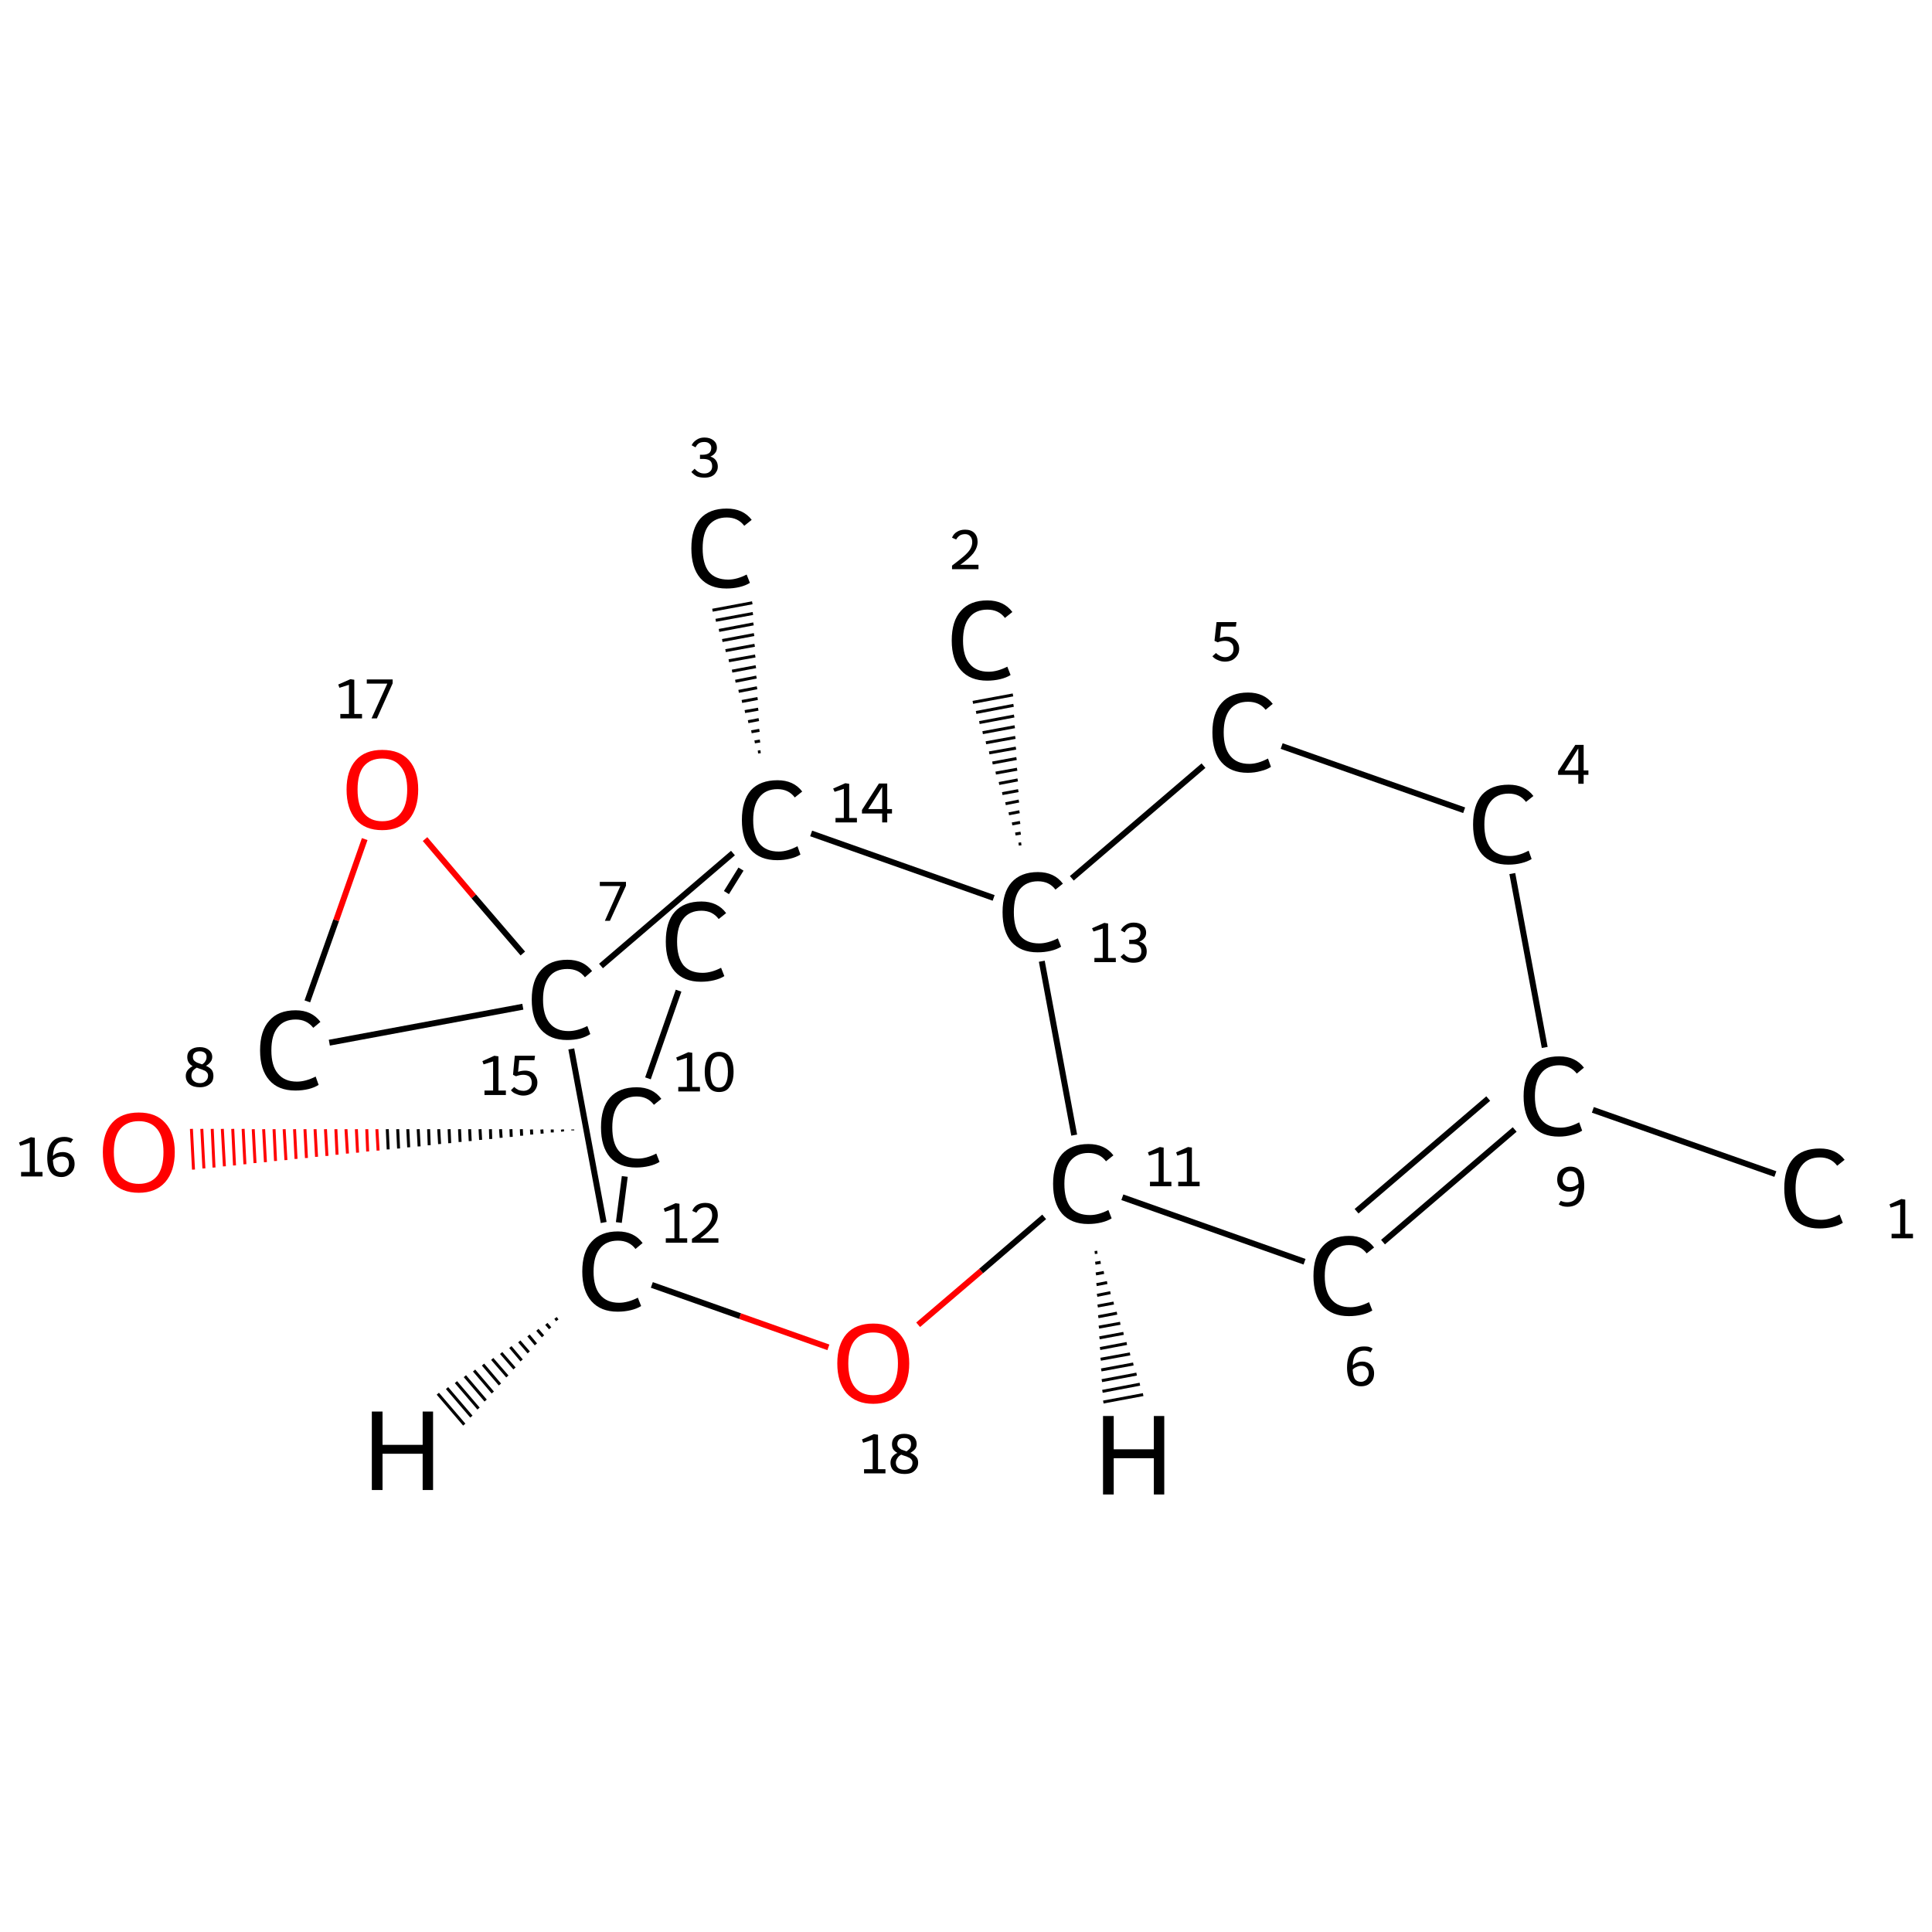 <?xml version='1.0' encoding='iso-8859-1'?>
<svg version='1.1' baseProfile='full'
              xmlns='http://www.w3.org/2000/svg'
                      xmlns:rdkit='http://www.rdkit.org/xml'
                      xmlns:xlink='http://www.w3.org/1999/xlink'
                  xml:space='preserve'
width='650px' height='650px' viewBox='0 0 650 650'>
<!-- END OF HEADER -->
<rect style='opacity:1.0;fill:#FFFFFF;stroke:none' width='650.0' height='650.0' x='0.0' y='0.0'> </rect>
<path class='bond-0 atom-0 atom-1' d='M 597.3,395.0 L 535.9,373.4' style='fill:none;fill-rule:evenodd;stroke:#000000;stroke-width:2.0px;stroke-linecap:butt;stroke-linejoin:miter;stroke-opacity:1' />
<path class='bond-1 atom-1 atom-2' d='M 509.6,380.0 L 465.3,417.9' style='fill:none;fill-rule:evenodd;stroke:#000000;stroke-width:2.0px;stroke-linecap:butt;stroke-linejoin:miter;stroke-opacity:1' />
<path class='bond-1 atom-1 atom-2' d='M 500.7,369.6 L 456.4,407.5' style='fill:none;fill-rule:evenodd;stroke:#000000;stroke-width:2.0px;stroke-linecap:butt;stroke-linejoin:miter;stroke-opacity:1' />
<path class='bond-2 atom-2 atom-3' d='M 438.9,424.5 L 377.6,402.8' style='fill:none;fill-rule:evenodd;stroke:#000000;stroke-width:2.0px;stroke-linecap:butt;stroke-linejoin:miter;stroke-opacity:1' />
<path class='bond-3 atom-3 atom-4' d='M 361.4,381.9 L 350.5,323.4' style='fill:none;fill-rule:evenodd;stroke:#000000;stroke-width:2.0px;stroke-linecap:butt;stroke-linejoin:miter;stroke-opacity:1' />
<path class='bond-4 atom-4 atom-5' d='M 342.7,284.0 L 343.6,283.9' style='fill:none;fill-rule:evenodd;stroke:#000000;stroke-width:1.0px;stroke-linecap:butt;stroke-linejoin:miter;stroke-opacity:1' />
<path class='bond-4 atom-4 atom-5' d='M 341.6,280.6 L 343.4,280.3' style='fill:none;fill-rule:evenodd;stroke:#000000;stroke-width:1.0px;stroke-linecap:butt;stroke-linejoin:miter;stroke-opacity:1' />
<path class='bond-4 atom-4 atom-5' d='M 340.5,277.2 L 343.2,276.7' style='fill:none;fill-rule:evenodd;stroke:#000000;stroke-width:1.0px;stroke-linecap:butt;stroke-linejoin:miter;stroke-opacity:1' />
<path class='bond-4 atom-4 atom-5' d='M 339.4,273.8 L 343.0,273.1' style='fill:none;fill-rule:evenodd;stroke:#000000;stroke-width:1.0px;stroke-linecap:butt;stroke-linejoin:miter;stroke-opacity:1' />
<path class='bond-4 atom-4 atom-5' d='M 338.3,270.4 L 342.8,269.5' style='fill:none;fill-rule:evenodd;stroke:#000000;stroke-width:1.0px;stroke-linecap:butt;stroke-linejoin:miter;stroke-opacity:1' />
<path class='bond-4 atom-4 atom-5' d='M 337.2,267.0 L 342.6,266.0' style='fill:none;fill-rule:evenodd;stroke:#000000;stroke-width:1.0px;stroke-linecap:butt;stroke-linejoin:miter;stroke-opacity:1' />
<path class='bond-4 atom-4 atom-5' d='M 336.1,263.6 L 342.4,262.4' style='fill:none;fill-rule:evenodd;stroke:#000000;stroke-width:1.0px;stroke-linecap:butt;stroke-linejoin:miter;stroke-opacity:1' />
<path class='bond-4 atom-4 atom-5' d='M 335.0,260.1 L 342.2,258.8' style='fill:none;fill-rule:evenodd;stroke:#000000;stroke-width:1.0px;stroke-linecap:butt;stroke-linejoin:miter;stroke-opacity:1' />
<path class='bond-4 atom-4 atom-5' d='M 333.9,256.7 L 342.0,255.2' style='fill:none;fill-rule:evenodd;stroke:#000000;stroke-width:1.0px;stroke-linecap:butt;stroke-linejoin:miter;stroke-opacity:1' />
<path class='bond-4 atom-4 atom-5' d='M 332.8,253.3 L 341.8,251.7' style='fill:none;fill-rule:evenodd;stroke:#000000;stroke-width:1.0px;stroke-linecap:butt;stroke-linejoin:miter;stroke-opacity:1' />
<path class='bond-4 atom-4 atom-5' d='M 331.7,249.9 L 341.6,248.1' style='fill:none;fill-rule:evenodd;stroke:#000000;stroke-width:1.0px;stroke-linecap:butt;stroke-linejoin:miter;stroke-opacity:1' />
<path class='bond-4 atom-4 atom-5' d='M 330.6,246.5 L 341.4,244.5' style='fill:none;fill-rule:evenodd;stroke:#000000;stroke-width:1.0px;stroke-linecap:butt;stroke-linejoin:miter;stroke-opacity:1' />
<path class='bond-4 atom-4 atom-5' d='M 329.5,243.1 L 341.2,240.9' style='fill:none;fill-rule:evenodd;stroke:#000000;stroke-width:1.0px;stroke-linecap:butt;stroke-linejoin:miter;stroke-opacity:1' />
<path class='bond-4 atom-4 atom-5' d='M 328.4,239.7 L 341.0,237.3' style='fill:none;fill-rule:evenodd;stroke:#000000;stroke-width:1.0px;stroke-linecap:butt;stroke-linejoin:miter;stroke-opacity:1' />
<path class='bond-4 atom-4 atom-5' d='M 327.3,236.3 L 340.8,233.8' style='fill:none;fill-rule:evenodd;stroke:#000000;stroke-width:1.0px;stroke-linecap:butt;stroke-linejoin:miter;stroke-opacity:1' />
<path class='bond-5 atom-4 atom-6' d='M 360.6,295.5 L 404.9,257.6' style='fill:none;fill-rule:evenodd;stroke:#000000;stroke-width:2.0px;stroke-linecap:butt;stroke-linejoin:miter;stroke-opacity:1' />
<path class='bond-6 atom-6 atom-7' d='M 431.2,251.0 L 492.6,272.6' style='fill:none;fill-rule:evenodd;stroke:#000000;stroke-width:2.0px;stroke-linecap:butt;stroke-linejoin:miter;stroke-opacity:1' />
<path class='bond-7 atom-4 atom-8' d='M 334.3,302.1 L 272.9,280.4' style='fill:none;fill-rule:evenodd;stroke:#000000;stroke-width:2.0px;stroke-linecap:butt;stroke-linejoin:miter;stroke-opacity:1' />
<path class='bond-8 atom-8 atom-9' d='M 255.0,253.0 L 255.9,252.9' style='fill:none;fill-rule:evenodd;stroke:#000000;stroke-width:1.0px;stroke-linecap:butt;stroke-linejoin:miter;stroke-opacity:1' />
<path class='bond-8 atom-8 atom-9' d='M 253.9,249.6 L 255.7,249.3' style='fill:none;fill-rule:evenodd;stroke:#000000;stroke-width:1.0px;stroke-linecap:butt;stroke-linejoin:miter;stroke-opacity:1' />
<path class='bond-8 atom-8 atom-9' d='M 252.8,246.2 L 255.5,245.7' style='fill:none;fill-rule:evenodd;stroke:#000000;stroke-width:1.0px;stroke-linecap:butt;stroke-linejoin:miter;stroke-opacity:1' />
<path class='bond-8 atom-8 atom-9' d='M 251.7,242.8 L 255.3,242.1' style='fill:none;fill-rule:evenodd;stroke:#000000;stroke-width:1.0px;stroke-linecap:butt;stroke-linejoin:miter;stroke-opacity:1' />
<path class='bond-8 atom-8 atom-9' d='M 250.6,239.4 L 255.1,238.6' style='fill:none;fill-rule:evenodd;stroke:#000000;stroke-width:1.0px;stroke-linecap:butt;stroke-linejoin:miter;stroke-opacity:1' />
<path class='bond-8 atom-8 atom-9' d='M 249.6,236.0 L 254.9,235.0' style='fill:none;fill-rule:evenodd;stroke:#000000;stroke-width:1.0px;stroke-linecap:butt;stroke-linejoin:miter;stroke-opacity:1' />
<path class='bond-8 atom-8 atom-9' d='M 248.5,232.6 L 254.7,231.4' style='fill:none;fill-rule:evenodd;stroke:#000000;stroke-width:1.0px;stroke-linecap:butt;stroke-linejoin:miter;stroke-opacity:1' />
<path class='bond-8 atom-8 atom-9' d='M 247.4,229.2 L 254.5,227.8' style='fill:none;fill-rule:evenodd;stroke:#000000;stroke-width:1.0px;stroke-linecap:butt;stroke-linejoin:miter;stroke-opacity:1' />
<path class='bond-8 atom-8 atom-9' d='M 246.3,225.8 L 254.3,224.3' style='fill:none;fill-rule:evenodd;stroke:#000000;stroke-width:1.0px;stroke-linecap:butt;stroke-linejoin:miter;stroke-opacity:1' />
<path class='bond-8 atom-8 atom-9' d='M 245.2,222.3 L 254.1,220.7' style='fill:none;fill-rule:evenodd;stroke:#000000;stroke-width:1.0px;stroke-linecap:butt;stroke-linejoin:miter;stroke-opacity:1' />
<path class='bond-8 atom-8 atom-9' d='M 244.1,218.9 L 253.9,217.1' style='fill:none;fill-rule:evenodd;stroke:#000000;stroke-width:1.0px;stroke-linecap:butt;stroke-linejoin:miter;stroke-opacity:1' />
<path class='bond-8 atom-8 atom-9' d='M 243.0,215.5 L 253.7,213.5' style='fill:none;fill-rule:evenodd;stroke:#000000;stroke-width:1.0px;stroke-linecap:butt;stroke-linejoin:miter;stroke-opacity:1' />
<path class='bond-8 atom-8 atom-9' d='M 241.9,212.1 L 253.5,209.9' style='fill:none;fill-rule:evenodd;stroke:#000000;stroke-width:1.0px;stroke-linecap:butt;stroke-linejoin:miter;stroke-opacity:1' />
<path class='bond-8 atom-8 atom-9' d='M 240.8,208.7 L 253.3,206.4' style='fill:none;fill-rule:evenodd;stroke:#000000;stroke-width:1.0px;stroke-linecap:butt;stroke-linejoin:miter;stroke-opacity:1' />
<path class='bond-8 atom-8 atom-9' d='M 239.7,205.3 L 253.1,202.8' style='fill:none;fill-rule:evenodd;stroke:#000000;stroke-width:1.0px;stroke-linecap:butt;stroke-linejoin:miter;stroke-opacity:1' />
<path class='bond-9 atom-8 atom-10' d='M 249.3,292.4 L 244.4,300.3' style='fill:none;fill-rule:evenodd;stroke:#000000;stroke-width:2.0px;stroke-linecap:butt;stroke-linejoin:miter;stroke-opacity:1' />
<path class='bond-10 atom-10 atom-11' d='M 228.3,333.3 L 218.0,362.8' style='fill:none;fill-rule:evenodd;stroke:#000000;stroke-width:2.0px;stroke-linecap:butt;stroke-linejoin:miter;stroke-opacity:1' />
<path class='bond-11 atom-11 atom-12' d='M 192.7,380.3 L 192.7,380.0' style='fill:none;fill-rule:evenodd;stroke:#000000;stroke-width:1.0px;stroke-linecap:butt;stroke-linejoin:miter;stroke-opacity:1' />
<path class='bond-11 atom-11 atom-12' d='M 189.3,380.7 L 189.2,380.0' style='fill:none;fill-rule:evenodd;stroke:#000000;stroke-width:1.0px;stroke-linecap:butt;stroke-linejoin:miter;stroke-opacity:1' />
<path class='bond-11 atom-11 atom-12' d='M 185.8,381.0 L 185.8,380.0' style='fill:none;fill-rule:evenodd;stroke:#000000;stroke-width:1.0px;stroke-linecap:butt;stroke-linejoin:miter;stroke-opacity:1' />
<path class='bond-11 atom-11 atom-12' d='M 182.4,381.4 L 182.3,380.0' style='fill:none;fill-rule:evenodd;stroke:#000000;stroke-width:1.0px;stroke-linecap:butt;stroke-linejoin:miter;stroke-opacity:1' />
<path class='bond-11 atom-11 atom-12' d='M 178.9,381.7 L 178.8,380.0' style='fill:none;fill-rule:evenodd;stroke:#000000;stroke-width:1.0px;stroke-linecap:butt;stroke-linejoin:miter;stroke-opacity:1' />
<path class='bond-11 atom-11 atom-12' d='M 175.5,382.1 L 175.4,379.9' style='fill:none;fill-rule:evenodd;stroke:#000000;stroke-width:1.0px;stroke-linecap:butt;stroke-linejoin:miter;stroke-opacity:1' />
<path class='bond-11 atom-11 atom-12' d='M 172.0,382.5 L 171.9,379.9' style='fill:none;fill-rule:evenodd;stroke:#000000;stroke-width:1.0px;stroke-linecap:butt;stroke-linejoin:miter;stroke-opacity:1' />
<path class='bond-11 atom-11 atom-12' d='M 168.6,382.8 L 168.4,379.9' style='fill:none;fill-rule:evenodd;stroke:#000000;stroke-width:1.0px;stroke-linecap:butt;stroke-linejoin:miter;stroke-opacity:1' />
<path class='bond-11 atom-11 atom-12' d='M 165.1,383.2 L 165.0,379.9' style='fill:none;fill-rule:evenodd;stroke:#000000;stroke-width:1.0px;stroke-linecap:butt;stroke-linejoin:miter;stroke-opacity:1' />
<path class='bond-11 atom-11 atom-12' d='M 161.7,383.5 L 161.5,379.9' style='fill:none;fill-rule:evenodd;stroke:#000000;stroke-width:1.0px;stroke-linecap:butt;stroke-linejoin:miter;stroke-opacity:1' />
<path class='bond-11 atom-11 atom-12' d='M 158.2,383.9 L 158.0,379.9' style='fill:none;fill-rule:evenodd;stroke:#000000;stroke-width:1.0px;stroke-linecap:butt;stroke-linejoin:miter;stroke-opacity:1' />
<path class='bond-11 atom-11 atom-12' d='M 154.8,384.2 L 154.6,379.9' style='fill:none;fill-rule:evenodd;stroke:#000000;stroke-width:1.0px;stroke-linecap:butt;stroke-linejoin:miter;stroke-opacity:1' />
<path class='bond-11 atom-11 atom-12' d='M 151.3,384.6 L 151.1,379.9' style='fill:none;fill-rule:evenodd;stroke:#000000;stroke-width:1.0px;stroke-linecap:butt;stroke-linejoin:miter;stroke-opacity:1' />
<path class='bond-11 atom-11 atom-12' d='M 147.9,384.9 L 147.6,379.9' style='fill:none;fill-rule:evenodd;stroke:#000000;stroke-width:1.0px;stroke-linecap:butt;stroke-linejoin:miter;stroke-opacity:1' />
<path class='bond-11 atom-11 atom-12' d='M 144.4,385.3 L 144.2,379.9' style='fill:none;fill-rule:evenodd;stroke:#000000;stroke-width:1.0px;stroke-linecap:butt;stroke-linejoin:miter;stroke-opacity:1' />
<path class='bond-11 atom-11 atom-12' d='M 141.0,385.7 L 140.7,379.9' style='fill:none;fill-rule:evenodd;stroke:#000000;stroke-width:1.0px;stroke-linecap:butt;stroke-linejoin:miter;stroke-opacity:1' />
<path class='bond-11 atom-11 atom-12' d='M 137.5,386.0 L 137.2,379.9' style='fill:none;fill-rule:evenodd;stroke:#000000;stroke-width:1.0px;stroke-linecap:butt;stroke-linejoin:miter;stroke-opacity:1' />
<path class='bond-11 atom-11 atom-12' d='M 134.1,386.4 L 133.8,379.9' style='fill:none;fill-rule:evenodd;stroke:#000000;stroke-width:1.0px;stroke-linecap:butt;stroke-linejoin:miter;stroke-opacity:1' />
<path class='bond-11 atom-11 atom-12' d='M 130.6,386.7 L 130.3,379.9' style='fill:none;fill-rule:evenodd;stroke:#000000;stroke-width:1.0px;stroke-linecap:butt;stroke-linejoin:miter;stroke-opacity:1' />
<path class='bond-11 atom-11 atom-12' d='M 127.2,387.1 L 126.8,379.9' style='fill:none;fill-rule:evenodd;stroke:#FF0000;stroke-width:1.0px;stroke-linecap:butt;stroke-linejoin:miter;stroke-opacity:1' />
<path class='bond-11 atom-11 atom-12' d='M 123.7,387.4 L 123.4,379.9' style='fill:none;fill-rule:evenodd;stroke:#FF0000;stroke-width:1.0px;stroke-linecap:butt;stroke-linejoin:miter;stroke-opacity:1' />
<path class='bond-11 atom-11 atom-12' d='M 120.3,387.8 L 119.9,379.9' style='fill:none;fill-rule:evenodd;stroke:#FF0000;stroke-width:1.0px;stroke-linecap:butt;stroke-linejoin:miter;stroke-opacity:1' />
<path class='bond-11 atom-11 atom-12' d='M 116.9,388.1 L 116.4,379.9' style='fill:none;fill-rule:evenodd;stroke:#FF0000;stroke-width:1.0px;stroke-linecap:butt;stroke-linejoin:miter;stroke-opacity:1' />
<path class='bond-11 atom-11 atom-12' d='M 113.4,388.5 L 113.0,379.9' style='fill:none;fill-rule:evenodd;stroke:#FF0000;stroke-width:1.0px;stroke-linecap:butt;stroke-linejoin:miter;stroke-opacity:1' />
<path class='bond-11 atom-11 atom-12' d='M 110.0,388.9 L 109.5,379.9' style='fill:none;fill-rule:evenodd;stroke:#FF0000;stroke-width:1.0px;stroke-linecap:butt;stroke-linejoin:miter;stroke-opacity:1' />
<path class='bond-11 atom-11 atom-12' d='M 106.5,389.2 L 106.0,379.9' style='fill:none;fill-rule:evenodd;stroke:#FF0000;stroke-width:1.0px;stroke-linecap:butt;stroke-linejoin:miter;stroke-opacity:1' />
<path class='bond-11 atom-11 atom-12' d='M 103.1,389.6 L 102.6,379.9' style='fill:none;fill-rule:evenodd;stroke:#FF0000;stroke-width:1.0px;stroke-linecap:butt;stroke-linejoin:miter;stroke-opacity:1' />
<path class='bond-11 atom-11 atom-12' d='M 99.6,389.9 L 99.1,379.9' style='fill:none;fill-rule:evenodd;stroke:#FF0000;stroke-width:1.0px;stroke-linecap:butt;stroke-linejoin:miter;stroke-opacity:1' />
<path class='bond-11 atom-11 atom-12' d='M 96.2,390.3 L 95.6,379.9' style='fill:none;fill-rule:evenodd;stroke:#FF0000;stroke-width:1.0px;stroke-linecap:butt;stroke-linejoin:miter;stroke-opacity:1' />
<path class='bond-11 atom-11 atom-12' d='M 92.7,390.6 L 92.2,379.9' style='fill:none;fill-rule:evenodd;stroke:#FF0000;stroke-width:1.0px;stroke-linecap:butt;stroke-linejoin:miter;stroke-opacity:1' />
<path class='bond-11 atom-11 atom-12' d='M 89.3,391.0 L 88.7,379.9' style='fill:none;fill-rule:evenodd;stroke:#FF0000;stroke-width:1.0px;stroke-linecap:butt;stroke-linejoin:miter;stroke-opacity:1' />
<path class='bond-11 atom-11 atom-12' d='M 85.8,391.3 L 85.2,379.9' style='fill:none;fill-rule:evenodd;stroke:#FF0000;stroke-width:1.0px;stroke-linecap:butt;stroke-linejoin:miter;stroke-opacity:1' />
<path class='bond-11 atom-11 atom-12' d='M 82.4,391.7 L 81.8,379.8' style='fill:none;fill-rule:evenodd;stroke:#FF0000;stroke-width:1.0px;stroke-linecap:butt;stroke-linejoin:miter;stroke-opacity:1' />
<path class='bond-11 atom-11 atom-12' d='M 78.9,392.1 L 78.3,379.8' style='fill:none;fill-rule:evenodd;stroke:#FF0000;stroke-width:1.0px;stroke-linecap:butt;stroke-linejoin:miter;stroke-opacity:1' />
<path class='bond-11 atom-11 atom-12' d='M 75.5,392.4 L 74.8,379.8' style='fill:none;fill-rule:evenodd;stroke:#FF0000;stroke-width:1.0px;stroke-linecap:butt;stroke-linejoin:miter;stroke-opacity:1' />
<path class='bond-11 atom-11 atom-12' d='M 72.0,392.8 L 71.4,379.8' style='fill:none;fill-rule:evenodd;stroke:#FF0000;stroke-width:1.0px;stroke-linecap:butt;stroke-linejoin:miter;stroke-opacity:1' />
<path class='bond-11 atom-11 atom-12' d='M 68.6,393.1 L 67.9,379.8' style='fill:none;fill-rule:evenodd;stroke:#FF0000;stroke-width:1.0px;stroke-linecap:butt;stroke-linejoin:miter;stroke-opacity:1' />
<path class='bond-11 atom-11 atom-12' d='M 65.1,393.5 L 64.4,379.8' style='fill:none;fill-rule:evenodd;stroke:#FF0000;stroke-width:1.0px;stroke-linecap:butt;stroke-linejoin:miter;stroke-opacity:1' />
<path class='bond-12 atom-11 atom-13' d='M 210.2,395.8 L 208.2,411.3' style='fill:none;fill-rule:evenodd;stroke:#000000;stroke-width:2.0px;stroke-linecap:butt;stroke-linejoin:miter;stroke-opacity:1' />
<path class='bond-13 atom-13 atom-14' d='M 203.1,411.3 L 192.2,352.9' style='fill:none;fill-rule:evenodd;stroke:#000000;stroke-width:2.0px;stroke-linecap:butt;stroke-linejoin:miter;stroke-opacity:1' />
<path class='bond-14 atom-14 atom-15' d='M 175.9,338.7 L 110.8,350.8' style='fill:none;fill-rule:evenodd;stroke:#000000;stroke-width:2.0px;stroke-linecap:butt;stroke-linejoin:miter;stroke-opacity:1' />
<path class='bond-15 atom-15 atom-16' d='M 103.4,336.9 L 113.1,309.6' style='fill:none;fill-rule:evenodd;stroke:#000000;stroke-width:2.0px;stroke-linecap:butt;stroke-linejoin:miter;stroke-opacity:1' />
<path class='bond-15 atom-15 atom-16' d='M 113.1,309.6 L 122.7,282.3' style='fill:none;fill-rule:evenodd;stroke:#FF0000;stroke-width:2.0px;stroke-linecap:butt;stroke-linejoin:miter;stroke-opacity:1' />
<path class='bond-16 atom-13 atom-17' d='M 219.3,432.3 L 249.0,442.8' style='fill:none;fill-rule:evenodd;stroke:#000000;stroke-width:2.0px;stroke-linecap:butt;stroke-linejoin:miter;stroke-opacity:1' />
<path class='bond-16 atom-13 atom-17' d='M 249.0,442.8 L 278.7,453.3' style='fill:none;fill-rule:evenodd;stroke:#FF0000;stroke-width:2.0px;stroke-linecap:butt;stroke-linejoin:miter;stroke-opacity:1' />
<path class='bond-17 atom-7 atom-1' d='M 508.8,293.9 L 519.7,352.4' style='fill:none;fill-rule:evenodd;stroke:#000000;stroke-width:2.0px;stroke-linecap:butt;stroke-linejoin:miter;stroke-opacity:1' />
<path class='bond-18 atom-14 atom-8' d='M 202.2,325.0 L 246.6,287.0' style='fill:none;fill-rule:evenodd;stroke:#000000;stroke-width:2.0px;stroke-linecap:butt;stroke-linejoin:miter;stroke-opacity:1' />
<path class='bond-19 atom-17 atom-3' d='M 308.9,445.7 L 330.1,427.6' style='fill:none;fill-rule:evenodd;stroke:#FF0000;stroke-width:2.0px;stroke-linecap:butt;stroke-linejoin:miter;stroke-opacity:1' />
<path class='bond-19 atom-17 atom-3' d='M 330.1,427.6 L 351.3,409.4' style='fill:none;fill-rule:evenodd;stroke:#000000;stroke-width:2.0px;stroke-linecap:butt;stroke-linejoin:miter;stroke-opacity:1' />
<path class='bond-20 atom-16 atom-14' d='M 143.0,282.3 L 159.4,301.6' style='fill:none;fill-rule:evenodd;stroke:#FF0000;stroke-width:2.0px;stroke-linecap:butt;stroke-linejoin:miter;stroke-opacity:1' />
<path class='bond-20 atom-16 atom-14' d='M 159.4,301.6 L 175.9,320.8' style='fill:none;fill-rule:evenodd;stroke:#000000;stroke-width:2.0px;stroke-linecap:butt;stroke-linejoin:miter;stroke-opacity:1' />
<path class='bond-21 atom-3 atom-18' d='M 369.2,421.3 L 368.3,421.4' style='fill:none;fill-rule:evenodd;stroke:#000000;stroke-width:1.0px;stroke-linecap:butt;stroke-linejoin:miter;stroke-opacity:1' />
<path class='bond-21 atom-3 atom-18' d='M 370.3,424.7 L 368.5,425.0' style='fill:none;fill-rule:evenodd;stroke:#000000;stroke-width:1.0px;stroke-linecap:butt;stroke-linejoin:miter;stroke-opacity:1' />
<path class='bond-21 atom-3 atom-18' d='M 371.4,428.1 L 368.7,428.6' style='fill:none;fill-rule:evenodd;stroke:#000000;stroke-width:1.0px;stroke-linecap:butt;stroke-linejoin:miter;stroke-opacity:1' />
<path class='bond-21 atom-3 atom-18' d='M 372.5,431.5 L 368.9,432.2' style='fill:none;fill-rule:evenodd;stroke:#000000;stroke-width:1.0px;stroke-linecap:butt;stroke-linejoin:miter;stroke-opacity:1' />
<path class='bond-21 atom-3 atom-18' d='M 373.6,434.9 L 369.1,435.8' style='fill:none;fill-rule:evenodd;stroke:#000000;stroke-width:1.0px;stroke-linecap:butt;stroke-linejoin:miter;stroke-opacity:1' />
<path class='bond-21 atom-3 atom-18' d='M 374.7,438.4 L 369.3,439.4' style='fill:none;fill-rule:evenodd;stroke:#000000;stroke-width:1.0px;stroke-linecap:butt;stroke-linejoin:miter;stroke-opacity:1' />
<path class='bond-21 atom-3 atom-18' d='M 375.8,441.8 L 369.5,443.0' style='fill:none;fill-rule:evenodd;stroke:#000000;stroke-width:1.0px;stroke-linecap:butt;stroke-linejoin:miter;stroke-opacity:1' />
<path class='bond-21 atom-3 atom-18' d='M 376.9,445.2 L 369.7,446.5' style='fill:none;fill-rule:evenodd;stroke:#000000;stroke-width:1.0px;stroke-linecap:butt;stroke-linejoin:miter;stroke-opacity:1' />
<path class='bond-21 atom-3 atom-18' d='M 378.0,448.6 L 369.9,450.1' style='fill:none;fill-rule:evenodd;stroke:#000000;stroke-width:1.0px;stroke-linecap:butt;stroke-linejoin:miter;stroke-opacity:1' />
<path class='bond-21 atom-3 atom-18' d='M 379.1,452.0 L 370.1,453.7' style='fill:none;fill-rule:evenodd;stroke:#000000;stroke-width:1.0px;stroke-linecap:butt;stroke-linejoin:miter;stroke-opacity:1' />
<path class='bond-21 atom-3 atom-18' d='M 380.2,455.5 L 370.3,457.3' style='fill:none;fill-rule:evenodd;stroke:#000000;stroke-width:1.0px;stroke-linecap:butt;stroke-linejoin:miter;stroke-opacity:1' />
<path class='bond-21 atom-3 atom-18' d='M 381.3,458.9 L 370.5,460.9' style='fill:none;fill-rule:evenodd;stroke:#000000;stroke-width:1.0px;stroke-linecap:butt;stroke-linejoin:miter;stroke-opacity:1' />
<path class='bond-21 atom-3 atom-18' d='M 382.4,462.3 L 370.7,464.5' style='fill:none;fill-rule:evenodd;stroke:#000000;stroke-width:1.0px;stroke-linecap:butt;stroke-linejoin:miter;stroke-opacity:1' />
<path class='bond-21 atom-3 atom-18' d='M 383.5,465.7 L 370.9,468.1' style='fill:none;fill-rule:evenodd;stroke:#000000;stroke-width:1.0px;stroke-linecap:butt;stroke-linejoin:miter;stroke-opacity:1' />
<path class='bond-21 atom-3 atom-18' d='M 384.6,469.2 L 371.2,471.7' style='fill:none;fill-rule:evenodd;stroke:#000000;stroke-width:1.0px;stroke-linecap:butt;stroke-linejoin:miter;stroke-opacity:1' />
<path class='bond-22 atom-13 atom-19' d='M 187.5,444.2 L 186.9,443.4' style='fill:none;fill-rule:evenodd;stroke:#000000;stroke-width:1.0px;stroke-linecap:butt;stroke-linejoin:miter;stroke-opacity:1' />
<path class='bond-22 atom-13 atom-19' d='M 185.1,446.9 L 183.8,445.4' style='fill:none;fill-rule:evenodd;stroke:#000000;stroke-width:1.0px;stroke-linecap:butt;stroke-linejoin:miter;stroke-opacity:1' />
<path class='bond-22 atom-13 atom-19' d='M 182.7,449.6 L 180.8,447.4' style='fill:none;fill-rule:evenodd;stroke:#000000;stroke-width:1.0px;stroke-linecap:butt;stroke-linejoin:miter;stroke-opacity:1' />
<path class='bond-22 atom-13 atom-19' d='M 180.3,452.3 L 177.8,449.3' style='fill:none;fill-rule:evenodd;stroke:#000000;stroke-width:1.0px;stroke-linecap:butt;stroke-linejoin:miter;stroke-opacity:1' />
<path class='bond-22 atom-13 atom-19' d='M 177.9,455.0 L 174.7,451.3' style='fill:none;fill-rule:evenodd;stroke:#000000;stroke-width:1.0px;stroke-linecap:butt;stroke-linejoin:miter;stroke-opacity:1' />
<path class='bond-22 atom-13 atom-19' d='M 175.5,457.7 L 171.7,453.2' style='fill:none;fill-rule:evenodd;stroke:#000000;stroke-width:1.0px;stroke-linecap:butt;stroke-linejoin:miter;stroke-opacity:1' />
<path class='bond-22 atom-13 atom-19' d='M 173.1,460.4 L 168.6,455.2' style='fill:none;fill-rule:evenodd;stroke:#000000;stroke-width:1.0px;stroke-linecap:butt;stroke-linejoin:miter;stroke-opacity:1' />
<path class='bond-22 atom-13 atom-19' d='M 170.7,463.1 L 165.6,457.2' style='fill:none;fill-rule:evenodd;stroke:#000000;stroke-width:1.0px;stroke-linecap:butt;stroke-linejoin:miter;stroke-opacity:1' />
<path class='bond-22 atom-13 atom-19' d='M 168.2,465.8 L 162.5,459.1' style='fill:none;fill-rule:evenodd;stroke:#000000;stroke-width:1.0px;stroke-linecap:butt;stroke-linejoin:miter;stroke-opacity:1' />
<path class='bond-22 atom-13 atom-19' d='M 165.8,468.5 L 159.5,461.1' style='fill:none;fill-rule:evenodd;stroke:#000000;stroke-width:1.0px;stroke-linecap:butt;stroke-linejoin:miter;stroke-opacity:1' />
<path class='bond-22 atom-13 atom-19' d='M 163.4,471.2 L 156.4,463.0' style='fill:none;fill-rule:evenodd;stroke:#000000;stroke-width:1.0px;stroke-linecap:butt;stroke-linejoin:miter;stroke-opacity:1' />
<path class='bond-22 atom-13 atom-19' d='M 161.0,473.9 L 153.4,465.0' style='fill:none;fill-rule:evenodd;stroke:#000000;stroke-width:1.0px;stroke-linecap:butt;stroke-linejoin:miter;stroke-opacity:1' />
<path class='bond-22 atom-13 atom-19' d='M 158.6,476.6 L 150.4,467.0' style='fill:none;fill-rule:evenodd;stroke:#000000;stroke-width:1.0px;stroke-linecap:butt;stroke-linejoin:miter;stroke-opacity:1' />
<path class='bond-22 atom-13 atom-19' d='M 156.2,479.3 L 147.3,468.9' style='fill:none;fill-rule:evenodd;stroke:#000000;stroke-width:1.0px;stroke-linecap:butt;stroke-linejoin:miter;stroke-opacity:1' />
<path class='atom-0' d='M 600.3 399.8
Q 600.3 393.2, 603.3 389.8
Q 606.4 386.4, 612.3 386.4
Q 617.7 386.4, 620.6 390.2
L 618.1 392.2
Q 616.0 389.4, 612.3 389.4
Q 608.3 389.4, 606.2 392.1
Q 604.1 394.7, 604.1 399.8
Q 604.1 405.0, 606.2 407.7
Q 608.4 410.4, 612.7 410.4
Q 615.6 410.4, 618.9 408.6
L 620.0 411.4
Q 618.6 412.3, 616.5 412.8
Q 614.4 413.3, 612.1 413.3
Q 606.4 413.3, 603.3 409.8
Q 600.3 406.3, 600.3 399.8
' fill='#000000'/>
<path class='atom-1' d='M 512.6 368.8
Q 512.6 362.3, 515.7 358.8
Q 518.7 355.4, 524.6 355.4
Q 530.0 355.4, 532.9 359.2
L 530.5 361.2
Q 528.3 358.4, 524.6 358.4
Q 520.6 358.4, 518.5 361.1
Q 516.4 363.8, 516.4 368.8
Q 516.4 374.0, 518.6 376.7
Q 520.8 379.4, 525.0 379.4
Q 527.9 379.4, 531.3 377.6
L 532.3 380.4
Q 530.9 381.3, 528.9 381.8
Q 526.8 382.4, 524.5 382.4
Q 518.7 382.4, 515.7 378.9
Q 512.6 375.4, 512.6 368.8
' fill='#000000'/>
<path class='atom-2' d='M 441.9 429.3
Q 441.9 422.7, 445.0 419.3
Q 448.1 415.8, 453.9 415.8
Q 459.4 415.8, 462.3 419.7
L 459.8 421.7
Q 457.7 418.9, 453.9 418.9
Q 449.9 418.9, 447.8 421.6
Q 445.7 424.2, 445.7 429.3
Q 445.7 434.5, 447.9 437.1
Q 450.1 439.8, 454.3 439.8
Q 457.2 439.8, 460.6 438.1
L 461.7 440.9
Q 460.3 441.8, 458.2 442.3
Q 456.1 442.8, 453.8 442.8
Q 448.1 442.8, 445.0 439.3
Q 441.9 435.8, 441.9 429.3
' fill='#000000'/>
<path class='atom-3' d='M 354.3 398.3
Q 354.3 391.7, 357.3 388.3
Q 360.4 384.9, 366.2 384.9
Q 371.7 384.9, 374.6 388.7
L 372.1 390.7
Q 370.0 387.9, 366.2 387.9
Q 362.3 387.9, 360.1 390.6
Q 358.1 393.2, 358.1 398.3
Q 358.1 403.5, 360.2 406.2
Q 362.4 408.8, 366.7 408.8
Q 369.6 408.8, 372.9 407.1
L 374.0 409.9
Q 372.6 410.8, 370.5 411.3
Q 368.4 411.8, 366.1 411.8
Q 360.4 411.8, 357.3 408.3
Q 354.3 404.8, 354.3 398.3
' fill='#000000'/>
<path class='atom-4' d='M 337.3 306.9
Q 337.3 300.3, 340.3 296.9
Q 343.4 293.4, 349.2 293.4
Q 354.7 293.4, 357.6 297.3
L 355.1 299.3
Q 353.0 296.5, 349.2 296.5
Q 345.3 296.5, 343.1 299.2
Q 341.1 301.8, 341.1 306.9
Q 341.1 312.1, 343.2 314.8
Q 345.4 317.4, 349.6 317.4
Q 352.5 317.4, 355.9 315.7
L 357.0 318.5
Q 355.6 319.4, 353.5 319.9
Q 351.4 320.4, 349.1 320.4
Q 343.4 320.4, 340.3 316.9
Q 337.3 313.4, 337.3 306.9
' fill='#000000'/>
<path class='atom-5' d='M 320.2 215.5
Q 320.2 208.9, 323.3 205.5
Q 326.4 202.0, 332.2 202.0
Q 337.7 202.0, 340.6 205.9
L 338.1 207.9
Q 336.0 205.1, 332.2 205.1
Q 328.2 205.1, 326.1 207.8
Q 324.0 210.4, 324.0 215.5
Q 324.0 220.7, 326.2 223.3
Q 328.4 226.0, 332.6 226.0
Q 335.5 226.0, 338.9 224.3
L 340.0 227.1
Q 338.6 228.0, 336.5 228.5
Q 334.4 229.0, 332.1 229.0
Q 326.4 229.0, 323.3 225.5
Q 320.2 222.0, 320.2 215.5
' fill='#000000'/>
<path class='atom-6' d='M 407.9 246.4
Q 407.9 239.9, 411.0 236.5
Q 414.1 233.0, 419.9 233.0
Q 425.3 233.0, 428.2 236.8
L 425.8 238.8
Q 423.7 236.1, 419.9 236.1
Q 415.9 236.1, 413.8 238.7
Q 411.7 241.4, 411.7 246.4
Q 411.7 251.6, 413.9 254.3
Q 416.1 257.0, 420.3 257.0
Q 423.2 257.0, 426.6 255.2
L 427.6 258.0
Q 426.3 258.9, 424.2 259.4
Q 422.1 260.0, 419.8 260.0
Q 414.1 260.0, 411.0 256.5
Q 407.9 253.0, 407.9 246.4
' fill='#000000'/>
<path class='atom-7' d='M 495.6 277.4
Q 495.6 270.9, 498.6 267.4
Q 501.7 264.0, 507.6 264.0
Q 513.0 264.0, 515.9 267.8
L 513.4 269.8
Q 511.3 267.0, 507.6 267.0
Q 503.6 267.0, 501.5 269.7
Q 499.4 272.3, 499.4 277.4
Q 499.4 282.6, 501.5 285.3
Q 503.7 288.0, 508.0 288.0
Q 510.9 288.0, 514.3 286.2
L 515.3 289.0
Q 513.9 289.9, 511.8 290.4
Q 509.8 290.9, 507.5 290.9
Q 501.7 290.9, 498.6 287.4
Q 495.6 283.9, 495.6 277.4
' fill='#000000'/>
<path class='atom-8' d='M 249.6 275.9
Q 249.6 269.4, 252.6 265.9
Q 255.7 262.5, 261.6 262.5
Q 267.0 262.5, 269.9 266.3
L 267.4 268.3
Q 265.3 265.5, 261.6 265.5
Q 257.6 265.5, 255.5 268.2
Q 253.4 270.8, 253.4 275.9
Q 253.4 281.1, 255.5 283.8
Q 257.7 286.5, 262.0 286.5
Q 264.9 286.5, 268.3 284.7
L 269.3 287.5
Q 267.9 288.4, 265.8 288.9
Q 263.8 289.4, 261.5 289.4
Q 255.7 289.4, 252.6 285.9
Q 249.6 282.4, 249.6 275.9
' fill='#000000'/>
<path class='atom-9' d='M 232.6 184.5
Q 232.6 177.9, 235.6 174.5
Q 238.7 171.1, 244.5 171.1
Q 250.0 171.1, 252.9 174.9
L 250.4 176.9
Q 248.3 174.1, 244.5 174.1
Q 240.6 174.1, 238.4 176.8
Q 236.4 179.4, 236.4 184.5
Q 236.4 189.7, 238.5 192.4
Q 240.7 195.0, 245.0 195.0
Q 247.9 195.0, 251.2 193.3
L 252.3 196.1
Q 250.9 197.0, 248.8 197.5
Q 246.7 198.0, 244.4 198.0
Q 238.7 198.0, 235.6 194.5
Q 232.6 191.0, 232.6 184.5
' fill='#000000'/>
<path class='atom-10' d='M 224.0 316.8
Q 224.0 310.2, 227.0 306.8
Q 230.1 303.3, 236.0 303.3
Q 241.4 303.3, 244.3 307.2
L 241.8 309.2
Q 239.7 306.4, 236.0 306.4
Q 232.0 306.4, 229.9 309.1
Q 227.8 311.7, 227.8 316.8
Q 227.8 322.0, 229.9 324.7
Q 232.1 327.3, 236.4 327.3
Q 239.3 327.3, 242.6 325.6
L 243.7 328.4
Q 242.3 329.3, 240.2 329.8
Q 238.1 330.3, 235.8 330.3
Q 230.1 330.3, 227.0 326.8
Q 224.0 323.3, 224.0 316.8
' fill='#000000'/>
<path class='atom-11' d='M 202.2 379.3
Q 202.2 372.7, 205.2 369.3
Q 208.3 365.8, 214.2 365.8
Q 219.6 365.8, 222.5 369.7
L 220.0 371.7
Q 217.9 368.9, 214.2 368.9
Q 210.2 368.9, 208.1 371.6
Q 206.0 374.2, 206.0 379.3
Q 206.0 384.5, 208.1 387.1
Q 210.3 389.8, 214.6 389.8
Q 217.5 389.8, 220.8 388.1
L 221.9 390.9
Q 220.5 391.8, 218.4 392.3
Q 216.3 392.8, 214.0 392.8
Q 208.3 392.8, 205.2 389.3
Q 202.2 385.8, 202.2 379.3
' fill='#000000'/>
<path class='atom-12' d='M 34.6 387.6
Q 34.6 381.3, 37.7 377.8
Q 40.8 374.3, 46.7 374.3
Q 52.5 374.3, 55.6 377.8
Q 58.8 381.3, 58.8 387.6
Q 58.8 394.0, 55.6 397.7
Q 52.4 401.3, 46.7 401.3
Q 40.9 401.3, 37.7 397.7
Q 34.6 394.1, 34.6 387.6
M 46.7 398.3
Q 50.7 398.3, 52.9 395.6
Q 55.0 392.9, 55.0 387.6
Q 55.0 382.5, 52.9 379.9
Q 50.7 377.2, 46.7 377.2
Q 42.7 377.2, 40.5 379.8
Q 38.3 382.4, 38.3 387.6
Q 38.3 393.0, 40.5 395.6
Q 42.7 398.3, 46.7 398.3
' fill='#FF0000'/>
<path class='atom-13' d='M 195.9 427.8
Q 195.9 421.2, 199.0 417.8
Q 202.1 414.3, 207.9 414.3
Q 213.3 414.3, 216.2 418.2
L 213.8 420.2
Q 211.7 417.4, 207.9 417.4
Q 203.9 417.4, 201.8 420.1
Q 199.7 422.7, 199.7 427.8
Q 199.7 433.0, 201.9 435.6
Q 204.1 438.3, 208.3 438.3
Q 211.2 438.3, 214.6 436.6
L 215.7 439.4
Q 214.3 440.3, 212.2 440.8
Q 210.1 441.3, 207.8 441.3
Q 202.1 441.3, 199.0 437.8
Q 195.9 434.3, 195.9 427.8
' fill='#000000'/>
<path class='atom-14' d='M 178.9 336.3
Q 178.9 329.8, 182.0 326.4
Q 185.1 322.9, 190.9 322.9
Q 196.3 322.9, 199.2 326.7
L 196.8 328.8
Q 194.7 326.0, 190.9 326.0
Q 186.9 326.0, 184.8 328.6
Q 182.7 331.3, 182.7 336.3
Q 182.7 341.5, 184.9 344.2
Q 187.1 346.9, 191.3 346.9
Q 194.2 346.9, 197.6 345.2
L 198.6 347.9
Q 197.3 348.8, 195.2 349.4
Q 193.1 349.9, 190.8 349.9
Q 185.1 349.9, 182.0 346.4
Q 178.9 342.9, 178.9 336.3
' fill='#000000'/>
<path class='atom-15' d='M 87.5 353.4
Q 87.5 346.8, 90.6 343.4
Q 93.6 339.9, 99.5 339.9
Q 104.9 339.9, 107.8 343.8
L 105.4 345.8
Q 103.2 343.0, 99.5 343.0
Q 95.5 343.0, 93.4 345.7
Q 91.3 348.3, 91.3 353.4
Q 91.3 358.6, 93.5 361.2
Q 95.7 363.9, 99.9 363.9
Q 102.8 363.9, 106.2 362.2
L 107.2 365.0
Q 105.8 365.9, 103.8 366.4
Q 101.7 366.9, 99.4 366.9
Q 93.6 366.9, 90.6 363.4
Q 87.5 359.9, 87.5 353.4
' fill='#000000'/>
<path class='atom-16' d='M 116.6 265.6
Q 116.6 259.3, 119.7 255.8
Q 122.8 252.3, 128.6 252.3
Q 134.5 252.3, 137.6 255.8
Q 140.7 259.3, 140.7 265.6
Q 140.7 272.0, 137.6 275.7
Q 134.4 279.3, 128.6 279.3
Q 122.8 279.3, 119.7 275.7
Q 116.6 272.1, 116.6 265.6
M 128.6 276.3
Q 132.7 276.3, 134.8 273.6
Q 137.0 270.9, 137.0 265.6
Q 137.0 260.5, 134.8 257.9
Q 132.7 255.2, 128.6 255.2
Q 124.6 255.2, 122.4 257.8
Q 120.3 260.4, 120.3 265.6
Q 120.3 271.0, 122.4 273.6
Q 124.6 276.3, 128.6 276.3
' fill='#FF0000'/>
<path class='atom-17' d='M 281.7 458.7
Q 281.7 452.4, 284.8 448.8
Q 287.9 445.3, 293.8 445.3
Q 299.6 445.3, 302.7 448.8
Q 305.9 452.4, 305.9 458.7
Q 305.9 465.1, 302.7 468.7
Q 299.5 472.3, 293.8 472.3
Q 288.0 472.3, 284.8 468.7
Q 281.7 465.1, 281.7 458.7
M 293.8 469.4
Q 297.8 469.4, 299.9 466.7
Q 302.1 464.0, 302.1 458.7
Q 302.1 453.5, 299.9 450.9
Q 297.8 448.3, 293.8 448.3
Q 289.8 448.3, 287.6 450.9
Q 285.4 453.5, 285.4 458.7
Q 285.4 464.0, 287.6 466.7
Q 289.8 469.4, 293.8 469.4
' fill='#FF0000'/>
<path class='atom-18' d='M 371.1 476.4
L 374.7 476.4
L 374.7 487.6
L 388.2 487.6
L 388.2 476.4
L 391.7 476.4
L 391.7 502.8
L 388.2 502.8
L 388.2 490.6
L 374.7 490.6
L 374.7 502.8
L 371.1 502.8
L 371.1 476.4
' fill='#000000'/>
<path class='atom-19' d='M 125.1 474.9
L 128.7 474.9
L 128.7 486.1
L 142.2 486.1
L 142.2 474.9
L 145.7 474.9
L 145.7 501.3
L 142.2 501.3
L 142.2 489.1
L 128.7 489.1
L 128.7 501.3
L 125.1 501.3
L 125.1 474.9
' fill='#000000'/>
<path class='note' d='M 636.4 415.1
L 639.3 415.1
L 639.3 405.3
L 636.1 406.3
L 635.7 405.2
L 639.7 403.4
L 641.0 403.6
L 641.0 415.1
L 643.6 415.1
L 643.6 416.6
L 636.4 416.6
L 636.4 415.1
' fill='#000000'/>
<path class='note' d='M 528.3 392.5
Q 530.6 392.5, 531.8 394.1
Q 533.0 395.7, 533.0 398.9
Q 533.0 402.4, 531.5 404.2
Q 530.1 406.0, 527.3 406.0
Q 526.5 406.0, 525.7 405.8
Q 525.1 405.6, 524.4 405.2
L 525.1 404.0
Q 526.1 404.5, 527.2 404.5
Q 529.1 404.5, 530.1 403.3
Q 531.0 402.1, 531.1 399.6
Q 530.4 400.2, 529.6 400.6
Q 528.8 400.9, 527.8 400.9
Q 526.7 400.9, 525.8 400.4
Q 524.9 399.9, 524.4 399.0
Q 523.9 398.1, 523.9 396.9
Q 523.9 395.6, 524.4 394.6
Q 525.0 393.6, 526.0 393.1
Q 527.0 392.5, 528.3 392.5
M 525.7 396.9
Q 525.7 398.1, 526.4 398.7
Q 527.0 399.4, 528.2 399.4
Q 529.0 399.4, 529.8 399.1
Q 530.6 398.7, 531.1 398.2
Q 531.0 396.0, 530.4 395.0
Q 529.7 394.0, 528.3 394.0
Q 527.6 394.0, 527.0 394.4
Q 526.4 394.8, 526.1 395.4
Q 525.7 396.1, 525.7 396.9
' fill='#000000'/>
<path class='note' d='M 458.4 458.1
Q 459.5 458.1, 460.4 458.6
Q 461.3 459.1, 461.8 460.0
Q 462.3 460.9, 462.3 462.0
Q 462.3 463.3, 461.8 464.3
Q 461.2 465.3, 460.2 465.9
Q 459.2 466.4, 457.9 466.4
Q 455.6 466.4, 454.4 464.8
Q 453.2 463.2, 453.2 460.1
Q 453.2 456.6, 454.7 454.8
Q 456.1 453.0, 458.9 453.0
Q 459.8 453.0, 460.4 453.1
Q 461.1 453.3, 461.8 453.7
L 461.1 455.0
Q 460.1 454.4, 459.0 454.4
Q 457.1 454.4, 456.1 455.7
Q 455.2 456.8, 455.1 459.3
Q 455.8 458.7, 456.6 458.4
Q 457.4 458.1, 458.4 458.1
M 457.9 464.9
Q 458.6 464.9, 459.2 464.5
Q 459.8 464.2, 460.1 463.5
Q 460.5 462.9, 460.5 462.1
Q 460.5 460.9, 459.8 460.2
Q 459.2 459.5, 458.0 459.5
Q 457.2 459.5, 456.4 459.9
Q 455.6 460.2, 455.1 460.8
Q 455.2 462.9, 455.8 463.9
Q 456.5 464.9, 457.9 464.9
' fill='#000000'/>
<path class='note' d='M 386.9 397.6
L 389.8 397.6
L 389.8 387.8
L 386.6 388.8
L 386.2 387.7
L 390.2 385.9
L 391.5 386.1
L 391.5 397.6
L 394.1 397.6
L 394.1 399.1
L 386.9 399.1
L 386.9 397.6
' fill='#000000'/>
<path class='note' d='M 396.4 397.6
L 399.3 397.6
L 399.3 387.8
L 396.1 388.8
L 395.7 387.7
L 399.7 385.9
L 401.0 386.1
L 401.0 397.6
L 403.6 397.6
L 403.6 399.1
L 396.4 399.1
L 396.4 397.6
' fill='#000000'/>
<path class='note' d='M 368.2 322.3
L 371.0 322.3
L 371.0 312.4
L 367.9 313.4
L 367.4 312.3
L 371.5 310.5
L 372.8 310.7
L 372.8 322.3
L 375.4 322.3
L 375.4 323.7
L 368.2 323.7
L 368.2 322.3
' fill='#000000'/>
<path class='note' d='M 383.3 316.8
Q 384.6 317.2, 385.2 318.0
Q 385.8 318.8, 385.8 320.1
Q 385.8 321.3, 385.3 322.1
Q 384.7 323.0, 383.7 323.5
Q 382.7 323.9, 381.3 323.9
Q 379.9 323.9, 378.9 323.4
Q 377.8 322.9, 377.0 321.9
L 378.1 320.9
Q 378.9 321.8, 379.6 322.1
Q 380.2 322.4, 381.3 322.4
Q 382.5 322.4, 383.3 321.8
Q 384.0 321.2, 384.0 320.1
Q 384.0 318.8, 383.2 318.2
Q 382.5 317.6, 380.9 317.6
L 379.9 317.6
L 379.9 316.2
L 380.7 316.2
Q 382.2 316.2, 382.9 315.6
Q 383.7 315.0, 383.7 313.8
Q 383.7 312.9, 383.1 312.4
Q 382.4 311.9, 381.4 311.9
Q 380.3 311.9, 379.6 312.3
Q 378.9 312.7, 378.4 313.7
L 377.1 313.0
Q 377.6 311.9, 378.7 311.2
Q 379.8 310.4, 381.4 310.4
Q 383.3 310.4, 384.4 311.3
Q 385.6 312.2, 385.6 313.8
Q 385.6 314.9, 385.0 315.6
Q 384.4 316.4, 383.3 316.8
' fill='#000000'/>
<path class='note' d='M 320.3 180.9
Q 320.8 179.6, 322.0 178.9
Q 323.1 178.2, 324.7 178.2
Q 326.7 178.2, 327.8 179.3
Q 328.9 180.4, 328.9 182.3
Q 328.9 184.2, 327.5 186.1
Q 326.1 187.9, 323.1 190.0
L 329.2 190.0
L 329.2 191.5
L 320.3 191.5
L 320.3 190.3
Q 322.7 188.5, 324.2 187.2
Q 325.7 185.9, 326.4 184.8
Q 327.1 183.6, 327.1 182.4
Q 327.1 181.1, 326.4 180.4
Q 325.8 179.7, 324.7 179.7
Q 323.7 179.7, 323.0 180.1
Q 322.2 180.6, 321.7 181.5
L 320.3 180.9
' fill='#000000'/>
<path class='note' d='M 412.7 214.2
Q 413.9 214.2, 414.8 214.7
Q 415.8 215.2, 416.3 216.1
Q 416.9 217.0, 416.9 218.3
Q 416.9 219.6, 416.2 220.6
Q 415.5 221.6, 414.5 222.1
Q 413.4 222.6, 412.1 222.6
Q 410.9 222.6, 409.8 222.1
Q 408.7 221.7, 407.9 220.8
L 409.1 219.7
Q 409.7 220.3, 410.5 220.7
Q 411.3 221.1, 412.2 221.1
Q 413.4 221.1, 414.2 220.3
Q 415.0 219.6, 415.0 218.3
Q 415.0 216.9, 414.2 216.3
Q 413.4 215.6, 412.1 215.6
Q 410.9 215.6, 409.7 216.1
L 408.6 215.6
L 409.3 209.3
L 416.0 209.3
L 415.8 210.8
L 410.8 210.8
L 410.4 214.7
Q 411.6 214.2, 412.7 214.2
' fill='#000000'/>
<path class='note' d='M 532.8 259.2
L 534.4 259.2
L 534.4 260.7
L 532.8 260.7
L 532.8 263.7
L 531.0 263.7
L 531.0 260.7
L 524.2 260.7
L 524.2 259.5
L 530.0 250.6
L 532.8 250.6
L 532.8 259.2
M 526.4 259.2
L 531.0 259.2
L 531.0 251.8
L 526.4 259.2
' fill='#000000'/>
<path class='note' d='M 281.1 275.2
L 283.9 275.2
L 283.9 265.4
L 280.8 266.4
L 280.3 265.3
L 284.4 263.5
L 285.7 263.7
L 285.7 275.2
L 288.3 275.2
L 288.3 276.7
L 281.1 276.7
L 281.1 275.2
' fill='#000000'/>
<path class='note' d='M 298.5 272.2
L 300.1 272.2
L 300.1 273.7
L 298.5 273.7
L 298.5 276.7
L 296.8 276.7
L 296.8 273.7
L 290.0 273.7
L 290.0 272.5
L 295.7 263.6
L 298.5 263.6
L 298.5 272.2
M 292.1 272.2
L 296.8 272.2
L 296.8 264.8
L 292.1 272.2
' fill='#000000'/>
<path class='note' d='M 239.0 153.6
Q 240.2 154.0, 240.8 154.8
Q 241.5 155.7, 241.5 157.0
Q 241.5 158.1, 240.9 158.9
Q 240.4 159.8, 239.3 160.3
Q 238.3 160.7, 237.0 160.7
Q 235.6 160.7, 234.5 160.3
Q 233.5 159.8, 232.6 158.8
L 233.7 157.7
Q 234.5 158.6, 235.2 158.9
Q 235.9 159.3, 237.0 159.3
Q 238.2 159.3, 238.9 158.6
Q 239.6 158.0, 239.6 156.9
Q 239.6 155.6, 238.9 155.0
Q 238.1 154.4, 236.5 154.4
L 235.5 154.4
L 235.5 153.0
L 236.4 153.0
Q 237.8 153.0, 238.6 152.4
Q 239.3 151.8, 239.3 150.6
Q 239.3 149.8, 238.7 149.3
Q 238.1 148.7, 237.0 148.7
Q 235.9 148.7, 235.2 149.1
Q 234.5 149.5, 234.0 150.5
L 232.7 149.8
Q 233.2 148.7, 234.3 148.0
Q 235.4 147.2, 237.0 147.2
Q 238.9 147.2, 240.1 148.2
Q 241.2 149.1, 241.2 150.6
Q 241.2 151.7, 240.6 152.4
Q 240.0 153.2, 239.0 153.6
' fill='#000000'/>
<path class='note' d='M 208.7 298.1
L 201.8 298.1
L 201.8 296.7
L 210.6 296.7
L 210.6 298.0
L 205.2 309.8
L 203.5 309.8
L 208.7 298.1
' fill='#000000'/>
<path class='note' d='M 228.2 365.7
L 231.1 365.7
L 231.1 355.9
L 227.9 356.9
L 227.5 355.8
L 231.6 354.0
L 232.9 354.2
L 232.9 365.7
L 235.5 365.7
L 235.5 367.2
L 228.2 367.2
L 228.2 365.7
' fill='#000000'/>
<path class='note' d='M 241.9 367.4
Q 239.5 367.4, 238.3 365.6
Q 237.1 363.8, 237.1 360.6
Q 237.1 357.4, 238.3 355.7
Q 239.5 353.9, 241.9 353.9
Q 244.4 353.9, 245.6 355.7
Q 246.8 357.4, 246.8 360.6
Q 246.8 363.8, 245.5 365.6
Q 244.4 367.4, 241.9 367.4
M 241.9 365.9
Q 243.4 365.9, 244.1 364.6
Q 244.9 363.2, 244.9 360.6
Q 244.9 358.0, 244.1 356.7
Q 243.4 355.4, 241.9 355.4
Q 240.5 355.4, 239.7 356.7
Q 239.0 358.0, 239.0 360.6
Q 239.0 363.2, 239.7 364.6
Q 240.5 365.9, 241.9 365.9
' fill='#000000'/>
<path class='note' d='M 7.1 394.3
L 10.0 394.3
L 10.0 384.5
L 6.8 385.5
L 6.4 384.4
L 10.4 382.6
L 11.7 382.8
L 11.7 394.3
L 14.3 394.3
L 14.3 395.8
L 7.1 395.8
L 7.1 394.3
' fill='#000000'/>
<path class='note' d='M 21.1 387.6
Q 22.3 387.6, 23.2 388.1
Q 24.1 388.6, 24.6 389.5
Q 25.1 390.4, 25.1 391.6
Q 25.1 392.9, 24.5 393.9
Q 23.9 394.8, 22.9 395.4
Q 21.9 396.0, 20.7 396.0
Q 18.3 396.0, 17.1 394.4
Q 15.9 392.8, 15.9 389.6
Q 15.9 386.1, 17.4 384.3
Q 18.9 382.5, 21.7 382.5
Q 22.5 382.5, 23.2 382.7
Q 23.9 382.9, 24.6 383.3
L 23.8 384.5
Q 22.9 384.0, 21.7 384.0
Q 19.8 384.0, 18.9 385.2
Q 17.9 386.4, 17.8 388.9
Q 18.5 388.2, 19.3 387.9
Q 20.2 387.6, 21.1 387.6
M 20.7 394.4
Q 21.4 394.4, 22.0 394.1
Q 22.5 393.7, 22.9 393.0
Q 23.2 392.4, 23.2 391.6
Q 23.2 390.4, 22.6 389.7
Q 21.9 389.1, 20.8 389.1
Q 20.0 389.1, 19.2 389.4
Q 18.4 389.7, 17.8 390.3
Q 17.9 392.5, 18.6 393.4
Q 19.3 394.4, 20.7 394.4
' fill='#000000'/>
<path class='note' d='M 224.0 416.6
L 226.9 416.6
L 226.9 406.7
L 223.7 407.7
L 223.3 406.6
L 227.3 404.8
L 228.6 405.0
L 228.6 416.6
L 231.2 416.6
L 231.2 418.1
L 224.0 418.1
L 224.0 416.6
' fill='#000000'/>
<path class='note' d='M 232.9 407.4
Q 233.4 406.1, 234.5 405.4
Q 235.7 404.7, 237.3 404.7
Q 239.3 404.7, 240.4 405.8
Q 241.5 406.9, 241.5 408.8
Q 241.5 410.8, 240.0 412.6
Q 238.6 414.4, 235.6 416.6
L 241.7 416.6
L 241.7 418.1
L 232.8 418.1
L 232.8 416.8
Q 235.3 415.1, 236.7 413.8
Q 238.2 412.5, 238.9 411.3
Q 239.6 410.1, 239.6 408.9
Q 239.6 407.6, 239.0 406.9
Q 238.4 406.2, 237.3 406.2
Q 236.2 406.2, 235.5 406.7
Q 234.8 407.1, 234.3 408.0
L 232.9 407.4
' fill='#000000'/>
<path class='note' d='M 163.0 366.9
L 165.9 366.9
L 165.9 357.1
L 162.7 358.1
L 162.3 357.0
L 166.3 355.2
L 167.7 355.4
L 167.7 366.9
L 170.2 366.9
L 170.2 368.4
L 163.0 368.4
L 163.0 366.9
' fill='#000000'/>
<path class='note' d='M 176.7 360.2
Q 177.8 360.2, 178.8 360.7
Q 179.7 361.2, 180.2 362.1
Q 180.8 363.0, 180.8 364.2
Q 180.8 365.6, 180.1 366.6
Q 179.5 367.6, 178.4 368.1
Q 177.3 368.6, 176.1 368.6
Q 174.9 368.6, 173.8 368.1
Q 172.6 367.7, 171.9 366.8
L 173.0 365.7
Q 173.6 366.3, 174.4 366.7
Q 175.3 367.0, 176.1 367.0
Q 177.3 367.0, 178.1 366.3
Q 178.9 365.6, 178.9 364.3
Q 178.9 362.9, 178.1 362.2
Q 177.3 361.6, 176.0 361.6
Q 174.9 361.6, 173.6 362.1
L 172.6 361.6
L 173.2 355.2
L 180.0 355.2
L 179.8 356.7
L 174.7 356.7
L 174.3 360.6
Q 175.5 360.2, 176.7 360.2
' fill='#000000'/>
<path class='note' d='M 69.3 358.6
Q 70.5 359.1, 71.2 359.9
Q 71.8 360.7, 71.8 362.0
Q 71.8 363.1, 71.3 364.0
Q 70.7 364.8, 69.7 365.3
Q 68.6 365.8, 67.3 365.8
Q 65.1 365.8, 63.8 364.8
Q 62.5 363.7, 62.5 362.0
Q 62.5 360.9, 63.1 360.1
Q 63.7 359.3, 64.8 358.7
Q 64.0 358.2, 63.5 357.5
Q 63.0 356.7, 63.0 355.6
Q 63.0 354.1, 64.1 353.2
Q 65.3 352.3, 67.2 352.3
Q 69.1 352.3, 70.2 353.2
Q 71.4 354.1, 71.4 355.6
Q 71.4 356.6, 70.8 357.3
Q 70.3 358.0, 69.3 358.6
M 67.2 353.7
Q 66.1 353.7, 65.5 354.2
Q 64.9 354.7, 64.9 355.6
Q 64.9 356.3, 65.3 356.8
Q 65.7 357.2, 66.3 357.5
Q 66.9 357.7, 68.0 358.1
Q 68.8 357.6, 69.1 357.0
Q 69.5 356.4, 69.5 355.6
Q 69.5 354.7, 68.9 354.2
Q 68.3 353.7, 67.2 353.7
M 67.3 364.4
Q 68.5 364.4, 69.2 363.7
Q 70.0 363.0, 70.0 361.9
Q 70.0 361.2, 69.6 360.8
Q 69.2 360.3, 68.6 360.1
Q 68.0 359.8, 67.0 359.5
L 66.2 359.2
Q 65.2 359.8, 64.8 360.4
Q 64.4 361.1, 64.4 361.9
Q 64.4 363.0, 65.2 363.7
Q 66.0 364.4, 67.3 364.4
' fill='#000000'/>
<path class='note' d='M 114.5 240.2
L 117.4 240.2
L 117.4 230.4
L 114.2 231.4
L 113.8 230.3
L 117.9 228.5
L 119.2 228.7
L 119.2 240.2
L 121.8 240.2
L 121.8 241.7
L 114.5 241.7
L 114.5 240.2
' fill='#000000'/>
<path class='note' d='M 130.3 230.0
L 123.4 230.0
L 123.4 228.6
L 132.1 228.6
L 132.1 229.9
L 126.8 241.7
L 125.0 241.7
L 130.3 230.0
' fill='#000000'/>
<path class='note' d='M 290.7 494.3
L 293.6 494.3
L 293.6 484.4
L 290.4 485.4
L 290.0 484.3
L 294.0 482.5
L 295.4 482.7
L 295.4 494.3
L 297.9 494.3
L 297.9 495.7
L 290.7 495.7
L 290.7 494.3
' fill='#000000'/>
<path class='note' d='M 306.3 488.8
Q 307.5 489.3, 308.2 490.1
Q 308.9 490.8, 308.9 492.1
Q 308.9 493.3, 308.3 494.1
Q 307.7 495.0, 306.7 495.5
Q 305.7 495.9, 304.3 495.9
Q 302.1 495.9, 300.8 494.9
Q 299.6 493.9, 299.6 492.1
Q 299.6 491.1, 300.1 490.3
Q 300.7 489.4, 301.9 488.8
Q 301.0 488.3, 300.5 487.6
Q 300.1 486.9, 300.1 485.8
Q 300.1 484.3, 301.2 483.3
Q 302.3 482.4, 304.2 482.4
Q 306.1 482.4, 307.3 483.3
Q 308.4 484.3, 308.4 485.8
Q 308.4 486.8, 307.9 487.5
Q 307.3 488.2, 306.3 488.8
M 304.2 483.8
Q 303.1 483.8, 302.5 484.3
Q 301.9 484.9, 301.9 485.8
Q 301.9 486.5, 302.3 486.9
Q 302.7 487.4, 303.3 487.7
Q 303.9 487.9, 305.0 488.3
Q 305.8 487.7, 306.2 487.2
Q 306.5 486.6, 306.5 485.8
Q 306.5 484.9, 305.9 484.3
Q 305.3 483.8, 304.2 483.8
M 304.3 494.5
Q 305.5 494.5, 306.3 493.9
Q 307.0 493.2, 307.0 492.1
Q 307.0 491.4, 306.6 491.0
Q 306.2 490.5, 305.6 490.3
Q 305.1 490.0, 304.0 489.7
L 303.2 489.4
Q 302.3 489.9, 301.9 490.6
Q 301.4 491.3, 301.4 492.1
Q 301.4 493.2, 302.2 493.9
Q 303.0 494.5, 304.3 494.5
' fill='#000000'/>
</svg>

